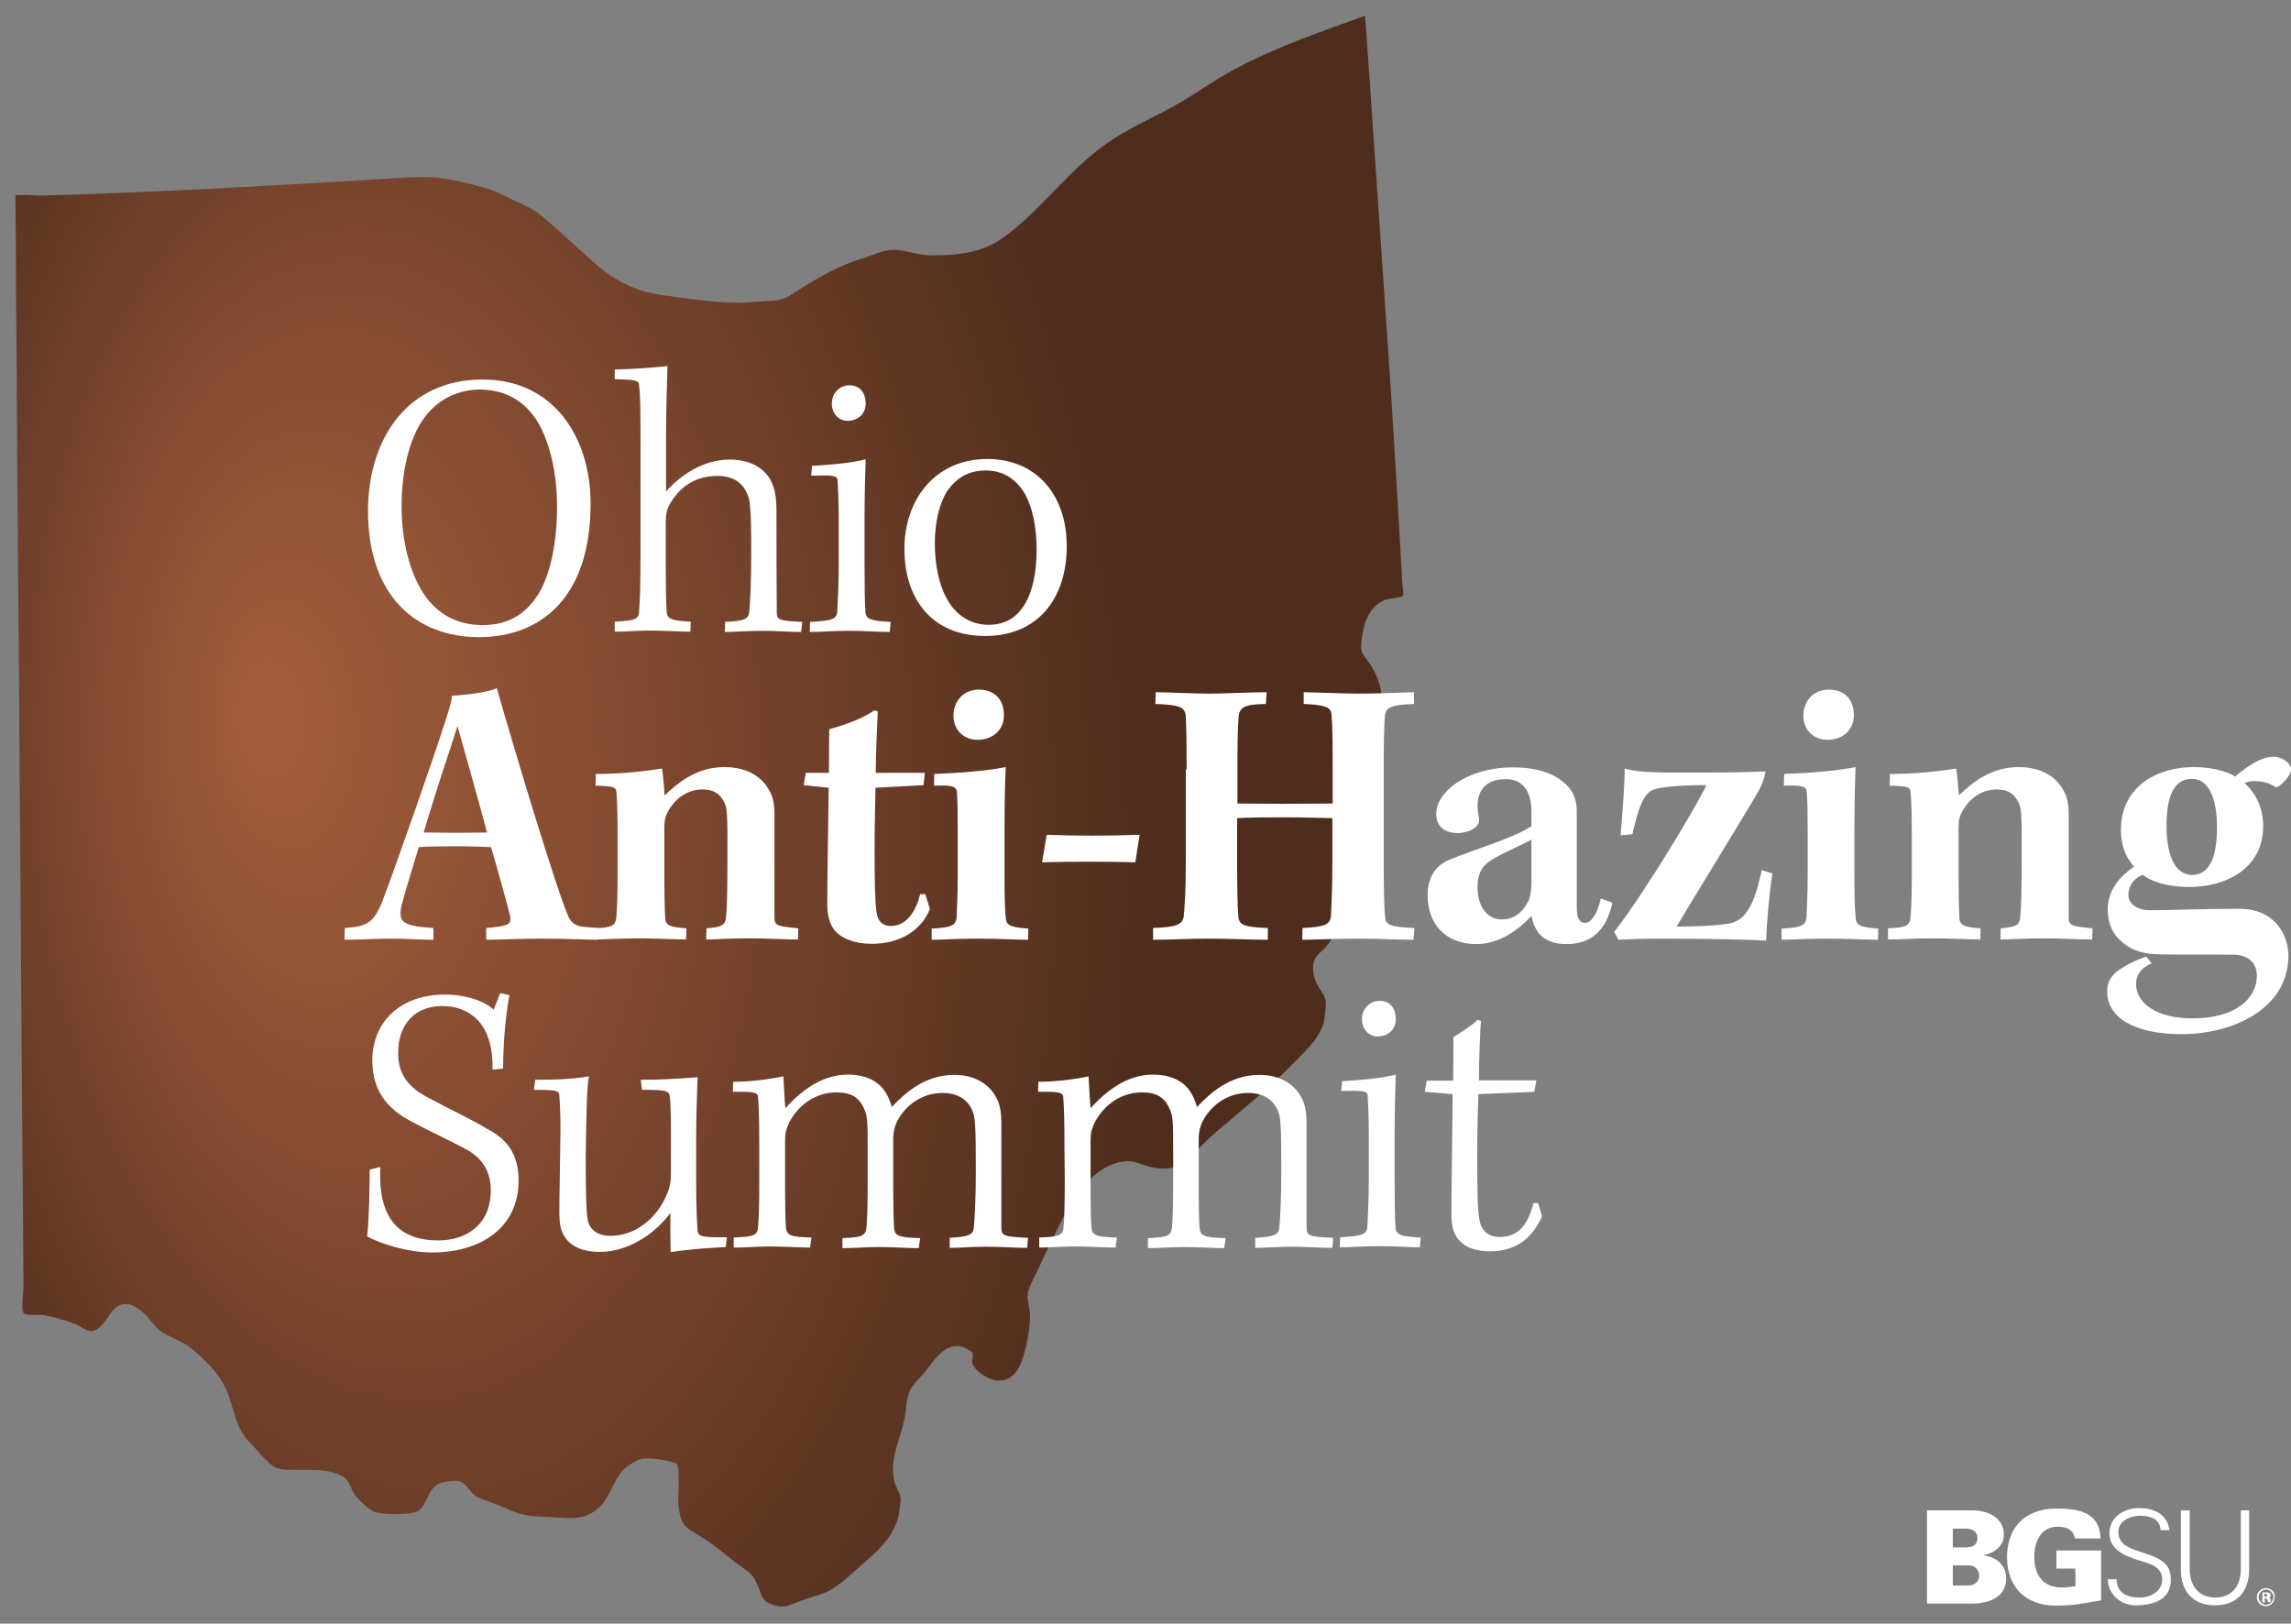 <?xml version="1.0" encoding="utf-8"?>
<!-- Generator: Adobe Illustrator 23.1.1, SVG Export Plug-In . SVG Version: 6.00 Build 0)  -->
<svg version="1.1" id="Layer_1" xmlns="http://www.w3.org/2000/svg" xmlns:xlink="http://www.w3.org/1999/xlink" x="0px" y="0px"
	 viewBox="0 0 798.7 566" style="enable-background:new 0 0 798.7 566;" xml:space="preserve">
<rect x="0" y="0" width="798.7" height="566" fill="#808080" stroke="none"/>
<style type="text/css">
	.st0{fill:url(#SVGID_1_);}
	.st1{opacity:0.502;}
	.st2{fill:#FFFFFF;}
	.st3{fill:none;}
	.st4{clip-path:url(#SVGID_2_);}
	.st5{clip-path:url(#SVGID_3_);fill:#FFFFFF;}
	.st6{clip-path:url(#SVGID_4_);fill:#FFFFFF;}
	.st7{clip-path:url(#SVGID_5_);fill:#FFFFFF;}
	.st8{clip-path:url(#SVGID_6_);fill:#FFFFFF;}
</style>
<g id="Layer_3">
	
		<radialGradient id="SVGID_1_" cx="-3164.825" cy="3493.242" r="409.133" fx="-3138.422" fy="3339.666" gradientTransform="matrix(8.326673e-17 -0.991 0.58 5.726454e-02 -1847.261 -3052.814)" gradientUnits="userSpaceOnUse">
		<stop  offset="0" style="stop-color:#A55E3D"/>
		<stop  offset="0.959" style="stop-color:#4F2D1D"/>
	</radialGradient>
	<path class="st0" d="M5.4,68c0.1,11.3,0.2,22.6,0.2,33.9c0.2,27.7,0.4,55.3,0.6,83C6.5,219.6,6.7,254.3,7,289
		c0.2,32.4,0.5,64.8,0.7,97.2c0.2,20.7,0.3,41.4,0.5,62.1c0,1.5-1,8.3,0.1,9.5c0.8,0.9,5.9,0.4,7.3,0.7c3.3,0.6,6.9,1.7,10.1,2.8
		c2,0.7,4.5,3,6.4,2.7c2.9-0.4,5.1-4.3,6.6-6.4c4.5-6.3,10.4-1.6,14.1,3.1c2.5,3.2,4,4,7.5,5.7c2.6,1.2,4.9,2.3,7.1,4.2
		c5.6,4.9,10.2,9.4,12.6,16.7c1.8,5.3,2.7,11.1,6.8,15.2c2.7,2.7,5.2,6.2,8.3,8.5c2.2,1.6,4.7,1.3,7.5,1.4
		c5.8,0.2,11.6-0.7,16.9,2.3c2.4,1.4,2.7,4.4,4.4,6.6c1.3,1.7,4.6,4.9,6.6,5.7c2.3,1,13.2,1.3,15.4-0.4c3.2-2.4,3.2-7.7,7.3-9.5
		c1.5-0.7,6-1.2,7.4-0.6c2.4,1.1,3.5,4.3,6.1,5.5c2.5,1.1,5.1,1.9,7.6,2.9c2.6,1,5.3,2.5,8.1,3.1c3.3,0.7,6.9,0.7,10.3,0.9
		c5.9,0.4,10.9,1.1,15.7-3c4.2-3.5,5.4-10.1,9.3-13.9c1.3-1.2,4.5-3.2,6.2-3.5c2.5-0.4,8.3,0.4,10.7,1.3c1.2,0.5,0.9-0.1,1.5,0.7
		c0.7,1.1,0.4,4.7,0.5,6c0.1,2.7-0.3,5.5-0.1,8.2c0.2,2.1,0.8,5.3,2,6.8c1.6,2,4.8,3.5,7,4.9c5,3.2,9.2,7.2,14.1,10.6
		c2.8,2,3.3,2.8,4.7,6c1.3,3.1,1.3,5,4.3,6.1c3.8,1.4,5,1.2,8.6-0.3c2.7-1.1,5.4-2,8.2-2.8c6.2-1.9,10.2-6.4,15.2-10.7
		c3.6-3.1,7.8-6.8,10.2-10.9c1.5-2.5,2.6-5.4,2.8-8.3c0.1-1.3,0.5-3,0.3-4.3c-0.3-1.8-1.7-3.6-2.1-5.4c-1.8-7.5,1.8-14.2,3.4-21.2
		c0.7-3.2,0.7-7.4,2-10.4c1-2.3,3.7-4.6,5.3-6.6c3.1-3.9,6.8-10.1,12.7-8.8c0.7,0.2,3.3,1.5,3.7,2.1c0.7,1.1-0.3,2.4,0.1,3.7
		c0.7,2.7,5.5,5.7,8.3,6c7.7,0.8,9.5-7.8,10.8-13.7c0.6-2.8,0.9-5.9,1-8.7c0.1-2.5-1.1-5.4-0.8-7.8c0.4-2.8,2.5-5.9,3.6-8.5
		c1-2.3,2-4.4,3.1-6.6c2.5-5,4.8-10.3,7.7-15c3.4-5.6,6.8-10.4,12.5-13.8c2.2-1.3,5.5-2.3,8.1-2.3c2.5,0,5,1.3,7.4,1.9
		c5.1,1.3,10.2,0.9,14-3.1c3.7-3.9,7.3-7.4,11.4-10.8c9.8-8.3,19.5-16.4,28.3-25.7c3.4-3.6,7-7.6,7.4-12.6c0.3-3.4,1.1-5.7-0.8-8.4
		c-1.7-2.4-3-4.8-3.2-7.8c-0.2-3.3,0.6-4.7,2.9-6.7c2.8-2.4,3.7-4.9,5.8-7.8c1.7-2.4,3.6-4.8,4.2-7.7c0.7-3.2,0.3-6.7,0.7-10
		c0.4-3.8,0.1-6.5-1.1-10.3c-0.7-2.1-2.2-4.6-2.4-6.8c-0.7-8.5,8.1-11.2,12-17.2c2.8-4.4,0.4-12.1,0.5-17.3c0.1-5,2-10.5,0.7-15.3
		c-0.7-2.7-1.9-5.4-3.5-7.7c-2.2-3.2-3.5-3.9-3-7.7c0.7-6,2.1-11.8,8-14.6c1.5-0.7,5.7-0.6,6.5-1.6c0.4-0.5-0.2-3.3-0.2-3.9
		c-0.4-7-0.8-14-1.2-21.1c-1.2-19.9-2.3-39.8-3.7-59.7c-2.2-32.1-4.4-64.2-6.6-96.3c-0.5-7-1-14.1-1.5-21.1
		c-15.6,5.6-31.4,11-46,18.9c-6.7,3.6-12.8,8.1-19.4,11.9c-7.9,4.5-16.6,8.1-24.1,13.3c-13.9,9.5-23.5,24-37.2,33.6
		c-7.4,5.2-16.5,5.9-25.2,5.8c-4.1-0.1-7.9-1.7-11.9-1.9c-3.9-0.2-8.1,2-11.9,3.1c-7.4,2.3-14.2,6.1-20.7,10.2
		c-3.5,2.2-5.8,4.2-9.8,4.4c-4.6,0.2-9.3,0.8-13.9,0.7c-8.4-0.2-16.9-1.5-25.3-2.7c-8-1.1-15.5-4.6-21.6-9.7
		c-6.9-5.9-13.5-12.4-20.5-18.2c-2.8-2.3-6.3-3.6-9.6-5.2c-3.2-1.6-6.3-3.3-9.8-4.2c-7.9-2.1-14.5-4-22.7-3.8c-7,0.2-14,0.8-21,1.2
		C88,65.1,50.8,67.2,13.4,68.2C10.6,67.9,8,67.9,5.4,68z"/>
</g>
<g>
	<g id="Layer_1_xA0_Image_1_">
	</g>
	<g id="Layer_4_xA0_Image_1_">
	</g>
	<g id="Layer_5_xA0_Image_1_">
	</g>
	<g id="Layer_7_xA0_Image_1_">
	</g>
	<g id="Layer_6_xA0_Image_1_" class="st1">
	</g>
	<g id="Group_3_1_">
		<g id="Ohio_x0D_Anti-Hazing_x0D_Summit">
			<g>
				<path class="st2" d="M205.9,175.6c0,32.4-17.1,46.5-38.9,46.5s-38.7-14.2-38.7-44c0-25.5,14.1-45.8,39.8-45.8
					C192.9,132.2,205.9,152.3,205.9,175.6z M146.9,147.1c-4.1,6.4-6.9,16.7-6.9,29.5c0,12.6,3.2,23.4,7.4,29.9
					c5.1,8,12.5,11.4,20.8,11.4c7.7,0,14.6-2.8,19.6-11c3.8-6.2,6.4-17.1,6.4-30.2c0-12.1-2.6-22.4-6.6-29.4
					c-4.6-7.6-11.5-11.5-20.4-11.5C158.8,135.9,151.6,139.8,146.9,147.1z"/>
				<path class="st2" d="M214.3,128.8c6.4-0.1,15.4-0.8,18.4-1.2c-0.1,5.3-0.5,13.8-0.5,25.9v17.8c5-5.6,12.9-11.1,22.2-11.1
					c9.1,0,13,4.7,14.3,7.3c1.5,2.7,2,6.2,2,10.8c0,11.5,0,26,0.1,35c0,2.7,0.4,3.1,8.9,3.5l-0.4,3.5c-3.8,0-8.5-0.4-13.5-0.4
					c-5.6,0-9.5,0.4-13.1,0.4l0.1-3.5c7.2-0.4,8.1-1.1,8.4-3.5c0.3-2.7,0.7-10,0.7-20.9c0-16.4-0.5-18.3-1.5-20.5
					c-1.5-3.4-4.6-6-10.2-6c-7,0-12.6,3-16.5,9.5c-1.4,2.3-1.6,4.2-1.6,7v15.3c0,7,0.1,12.3,0.3,15.3c0.1,2.7,1.4,3.4,8.4,3.7
					l-0.1,3.5c-3.4,0-9.5-0.4-13.9-0.4c-4.6,0-8.8,0.4-12.5,0.4v-3.5c6.8-0.3,8.4-0.8,8.5-3.5c0.3-4.5,0.5-8.5,0.5-21v-39.3
					c0-10.8-0.1-15.3-0.5-18.7c-0.1-1.6-1.5-1.9-8.5-2L214.3,128.8L214.3,128.8z"/>
				<path class="st2" d="M310.2,220.3c-3.7,0-8.5-0.4-14.2-0.4c-5.8,0-9.6,0.4-13.7,0.4l0.1-3.5c8.3-0.4,9.3-1.2,9.5-3.7
					c0.1-2.6,0.5-8.5,0.5-16.7v-14.8c0-7.9-0.3-12.1-0.4-14.2c-0.1-1.6-1.6-1.8-9.2-1.6l0.3-3.4c5.3-0.3,13.5-0.9,18.7-2.3
					c-0.1,3.4-0.4,11.7-0.4,20.7v15.6c0,8.8,0.1,13.8,0.3,16.7c0.1,2.8,1.8,3.3,8.8,3.7L310.2,220.3z M301.8,140.6
					c0,3.8-2.8,6.1-6.4,6.1c-2.7,0-5.4-2.2-5.4-6c0-3.7,2.7-6.4,6.2-6.4C299.9,134.4,301.8,137.1,301.8,140.6z"/>
				<path class="st2" d="M371.9,190.3c0,18.7-10.4,31.4-28.4,31.4c-18.8,0-28.2-13.1-28.2-30.4c0-16.8,10.4-31.3,29-31.3
					C362,160.1,371.9,173.3,371.9,190.3z M330.2,171.2c-2.7,4.3-4.3,10.8-4.3,18.3s1.6,14.8,4.2,19.2c3.1,5.8,8.3,9.1,14.5,9.1
					c5.8,0,10-2.4,13.1-7.9c2.2-3.9,3.7-10.4,3.7-18.4c0-7.7-1.5-14.6-3.9-19c-2.8-5-7.3-8.5-13.8-8.5
					C337.4,164,333.3,166.8,330.2,171.2z"/>
				<path class="st2" d="M208.6,327.6c-3.5,0-11-0.4-19.1-0.4c-7.6,0-13,0.3-20,0.4v-4.1c7.9-0.7,8.9-1.2,8.3-4.3
					c-1.2-5-4.3-16-6.6-23.9c-2.8-0.1-7.9-0.3-12.9-0.3s-9.9,0.1-12.3,0.3c-3.4,11.1-5.1,16.9-6,20.3c-1.2,5.8,0.1,7.2,11.1,7.9v4.1
					c-4.5,0-9.1-0.4-15.2-0.4c-4.2,0-10.6,0.4-15.8,0.4l0.1-4.1c7.3-0.5,9.9-1.5,12.9-8.8c4.2-10.8,19-53.1,22.3-63.8
					c1.2-3.7,1.9-5.8,2.2-8.4c3.4-0.1,12.7-1.1,15.6-2.6c6.4,22.4,20.3,68.6,24.9,79.5c1.1,2.4,2.6,3.4,5.4,3.7l5.1,0.4V327.6z
					 M147.7,290.2c2.4,0,7,0.1,11.4,0.1c4.5,0,8.7-0.1,10.7-0.1c-3.2-11.9-7.2-26-10.3-37.1C156.7,262,153,272.4,147.7,290.2z"/>
				<path class="st2" d="M207,323.6c6.6-0.3,7.6-0.8,7.9-4.2c0.3-4.1,0.4-8.7,0.4-15v-12.5c0-6.8-0.1-12.2-0.4-15.7
					c-0.1-1.8-0.9-2.2-7.3-2.3l0.1-4.1c7.6,0,15.7-0.7,23.1-1.9c0.4,2.6,0.8,7.3,0.9,9.4c4.7-4.5,11.2-9.9,20.8-9.9
					c8.8,0,13.5,4.1,15.6,8c1.4,2.3,1.9,5,1.9,8.4v36c0,2.8,0.8,3.1,8.3,3.8l-0.1,3.9c-5,0-10.3-0.4-16.8-0.4
					c-7.3,0-12.2,0.4-15.2,0.4l0.1-3.9c5.4-0.4,6.6-1.2,6.8-3.8c0.3-2.7,0.5-8.1,0.5-19c0.1-17.8-0.1-19.2-1.2-21.3
					c-1.4-2.7-3.5-4.3-7.4-4.3c-5,0-9.2,2.7-11.9,7.3c-1.1,1.8-1.5,3.4-1.5,6.2v16.7c0,5.3,0.1,11,0.3,14.5c0.1,2.6,1.4,3.3,7.4,3.7
					l-0.1,3.9c-3.4,0-10.7-0.4-16.4-0.4c-6.5,0-11.8,0.4-15.8,0.4L207,323.6L207,323.6z"/>
				<path class="st2" d="M322.4,269.4l-0.4,4.3l-16.8,0.9c0,4.7-0.3,11.2-0.3,21.4c0,11,0.1,18,0.7,22.1c0.4,3.1,2.2,4.7,4.9,4.7
					c5.7,0,8.9-5.4,10.3-11.1h1.8l1.6,5.2c-3.1,7.5-10.4,12.1-20.3,12.1c-6.1,0-10.7-1.9-13.1-4.9c-1.6-2.2-2.3-4.7-2.4-8.7
					c0-10,0.4-30.6,0.5-40.8l-8.7-0.9l0.7-4.3h8.1c0-4.3,0-10.7,0.1-15.2c7-1.9,13-4.5,15.7-6.6l1.2,0.4c-0.1,3.5-0.7,14.5-0.7,21.4
					L322.4,269.4L322.4,269.4z"/>
				<path class="st2" d="M358.4,327.6c-4.6,0-9.9-0.4-17.5-0.4c-8.1,0-11.9,0.4-16.1,0.4v-3.9c7.4-0.3,8.4-1.4,8.7-3.9
					c0.1-2.7,0.4-7.6,0.4-15.2v-14.8c0-6.5-0.1-11.4-0.3-13.6c-0.1-2-1.4-2.6-8-2.3l0.1-4.1c7.7-0.3,17.3-0.9,24.9-2.4
					c-0.1,3.3-0.4,9.6-0.4,21.4v15.9c0,8.1,0.1,11.8,0.4,14.8c0.1,3.1,1.4,3.7,7.9,4.2L358.4,327.6z M350,249.4c0,5-3.9,8.5-9.2,8.5
					c-4.7,0-8.4-3.3-8.4-8.4c0-5.3,3.7-9.1,8.8-9.1C346.7,240.4,350,243.8,350,249.4z"/>
				<path class="st2" d="M364.9,291c10.7,0.4,20.6,0.4,32.4,0l-1.5,9.6c-11.8-0.3-21.8-0.3-32.5,0L364.9,291z"/>
				<path class="st2" d="M413.7,268.2c0-9.1-0.1-14.1-0.3-18.3c-0.1-3.5-2.3-4.2-10.6-4.5l0.1-4.1c3.9,0,13,0.5,18.7,0.5
					c4.7,0,15-0.5,20-0.5l-0.3,4.1c-7.4,0.1-9.2,1.1-9.5,4.6c-0.3,3.7-0.4,10-0.4,16.5v13.6c3.2,0,9.3,0.1,15.7,0.1
					c6.4,0,11.9-0.1,17.5-0.1v-14.8c0-8.1-0.1-12.5-0.4-16.1c-0.1-2.8-2.6-3.5-9.7-3.8v-4.1c5.3,0.1,15,0.5,18.8,0.5
					c6.5,0,16.9-0.4,19.6-0.5l0.1,4.1c-8,0.3-9.9,1.1-10.2,4.3c-0.3,4.2-0.4,10.2-0.4,17.3v32c0,9.5,0.1,16.9,0.5,20.7
					c0.1,2.8,1.9,3.4,10.2,3.8l-0.3,4.1c-4.5,0-12.6-0.4-20-0.4c-6.9,0-14.9,0.4-18.8,0.4l0.1-4.1c7.6-0.4,9.7-1.1,9.9-4.3
					c0.1-3,0.5-8,0.5-18.6v-15.4c-4.9-0.1-11.1-0.3-17.6-0.3s-12.3,0.1-15.6,0.3v15.4c0,8.8,0.1,14.9,0.4,18.7
					c0.1,3.3,2.4,3.9,10.3,4.2v4.1c-5.1,0-13.8-0.4-21.3-0.4c-6.1,0-13,0.4-18.7,0.4v-4.1c8.1-0.3,10.4-1.1,10.7-4.3
					c0.3-3.1,0.7-8.1,0.7-18.7v-32.3L413.7,268.2L413.7,268.2z"/>
				<path class="st2" d="M562.1,314.7c-2.2,10.4-8.1,14.4-16,14.4c-7.6,0-11-3.8-12.2-9.8c-6,6.4-12.6,9.8-19.1,9.8
					c-10.8,0-17.1-6.9-17.1-17.1c0-6,2.6-10.2,7.6-12.3c9.3-3.8,22.5-7.6,28.6-11.7v-5.3c0-6.2-2.6-11.1-8.9-11.1
					c-6.8,0-9.9,3.7-9.9,9.4c0,1.5,0.3,3,0.5,4.2c0.3,1.4-0.4,2.6-1.5,3.4c-1.4,1.1-3.8,1.8-6,1.8c-3.8,0-7.4-1.8-7.4-6.8
					c0-7.5,10.7-16.1,26.8-16.1c12.9,0,18.3,5.1,20.4,8.3c1.1,1.8,1.8,4.3,1.8,6.8c0,3.7,0,25.3,0,33.7c0,4.6,1.4,5.4,3,5.4
					c2,0,4.2-3.1,5.4-8.5L562.1,314.7z M534,292.6c-3.1,1.8-8.8,4.2-12.9,6.5c-3.5,2-6,4.2-6,10.2c0,5.8,2.7,11.2,8.4,11.2
					c5.1,0,8-3.4,9.6-7c0.5-1.5,0.8-3.7,0.8-6v-14.9L534,292.6L534,292.6z"/>
				<path class="st2" d="M565,291.2c0.4-6,1.4-16.3,1.4-23.3c2.7,0.9,7.9,1.4,15.7,1.4H594c9.2,0,14.9-0.1,21.5-0.4
					c-0.4,2.7-1.6,5.6-3.1,8c-3.9,6.8-22.6,37.1-27.9,46.1c7.6,0,13.1-0.3,17.5-0.9c6.1-0.9,9.3-5.3,12.2-18.8l3.7,1.2
					c-1.1,7-2,17.6-2.2,23.4c-3.8-0.3-19.8-0.7-36.4-0.7c-8.5,0-12.7,0.3-15,0.4l-1.6-2.7c11.1-14.2,29.2-44.7,32.2-51.2
					c-4.7,0-9.7,0.1-14.2,0.7c-4.9,0.5-6.6,1.5-8.5,5.8c-1.5,3.5-2.3,7.2-3.1,10.6L565,291.2z"/>
				<path class="st2" d="M654.7,327.6c-4.6,0-9.9-0.4-17.5-0.4c-8.1,0-11.9,0.4-16.1,0.4v-3.9c7.4-0.3,8.4-1.4,8.7-3.9
					c0.1-2.7,0.4-7.6,0.4-15.2v-14.8c0-6.5-0.1-11.4-0.3-13.6c-0.1-2-1.4-2.6-8-2.3l0.1-4.1c7.7-0.3,17.3-0.9,24.9-2.4
					c-0.1,3.3-0.4,9.6-0.4,21.4v15.9c0,8.1,0.1,11.8,0.4,14.8c0.1,3.1,1.4,3.7,7.9,4.2L654.7,327.6z M646.3,249.4
					c0,5-3.9,8.5-9.2,8.5c-4.7,0-8.4-3.3-8.4-8.4c0-5.3,3.7-9.1,8.8-9.1C643.1,240.4,646.3,243.8,646.3,249.4z"/>
				<path class="st2" d="M658.2,323.6c6.6-0.3,7.6-0.8,7.9-4.2c0.3-4.1,0.4-8.7,0.4-15v-12.5c0-6.8-0.1-12.2-0.4-15.7
					c-0.1-1.8-0.9-2.2-7.3-2.3l0.1-4.1c7.6,0,15.7-0.7,23.1-1.9c0.4,2.6,0.8,7.3,0.9,9.4c4.7-4.5,11.2-9.9,20.8-9.9
					c8.8,0,13.5,4.1,15.6,8c1.4,2.3,1.9,5,1.9,8.4v36c0,2.8,0.8,3.1,8.3,3.8l-0.1,3.9c-5,0-10.3-0.4-16.8-0.4
					c-7.3,0-12.2,0.4-15.2,0.4l0.1-3.9c5.4-0.4,6.6-1.2,6.8-3.8c0.3-2.7,0.5-8.1,0.5-19c0.1-17.8-0.1-19.2-1.2-21.3
					c-1.4-2.7-3.5-4.3-7.4-4.3c-5,0-9.2,2.7-11.9,7.3c-1.1,1.8-1.5,3.4-1.5,6.2v16.7c0,5.3,0.1,11,0.3,14.5c0.1,2.6,1.4,3.3,7.4,3.7
					l-0.1,3.9c-3.4,0-10.7-0.4-16.4-0.4c-6.5,0-11.8,0.4-15.8,0.4L658.2,323.6L658.2,323.6z"/>
				<path class="st2" d="M750.1,335.8c-3.1,1.4-5.4,3.5-5.4,7.3c0,6.6,7.2,11.9,19.5,11.9c15.8,0,22.6-7.3,22.6-14.9
					c0-4.7-3.4-7.3-8.1-7.3c-9.9-0.1-19.2,0-25-0.1c-6.8,0-11.6-1.5-15.7-6.1c-2-2.4-3.2-5.6-3.2-9.6c0-7.2,5-12.1,9.2-14.9
					c-3.2-3.4-4.6-8.1-4.6-12.7c0-15.6,13.1-22,25.3-22c8.1,0,13.1,2.3,14.5,3.3c4.1-3.4,8.9-6.9,13.4-6.9c3.4,0,6.2,2.6,6.2,4.5
					c-0.3,2.3-3.5,5.6-5.3,6.2c-1.6-1.2-4.2-2.2-7.2-2.2c-1.5,0-2.7,0.1-3.8,0.7c4.2,3.7,6.5,9.1,6.5,14.9
					c0,15.4-13.7,21.3-25.7,21.3c-8.3,0-13.8-2.2-16.2-4.2c-3,0.9-5.1,3.8-5.1,6.9c0,3.3,3.2,5.4,7.6,5.4c7.4,0,16.9-0.5,31.1-0.5
					c4.1,0,8,0.9,11.5,3.8c3.5,2.8,5.6,7.9,5.6,12.5c0,18.7-19.6,27.4-37.2,27.4c-17.1,0-26-6.1-26-14.9c0-3.7,1.8-6.2,5.6-8.4
					c2.2-1.4,5.5-3,8.1-3.7L750.1,335.8z M755.3,288.1c0,9.3,2.7,16.9,8.9,16.9c6.5,0,8.7-6.9,8.7-16.7c0-7.7-1.8-16.8-8.9-16.8
					C758.5,271.6,755.3,276.3,755.3,288.1z"/>
				<path class="st2" d="M132.6,406.8c-0.9,18,6.5,25.6,20.2,25.6c9.5,0,18.3-5.2,18.3-17.5c0-6.2-2.6-10.8-8.1-14
					c-4.3-2.4-14.2-7-20.2-10.3c-9.6-5.1-13-12.5-13-20.9c0-13.8,10.2-23,25.2-23c7.4,0,14.1,2.3,17.1,5.3l2.3-5.8l3.2,0.7
					c-1.9,10.2-2.2,21.1-2.2,25.6l-3.7,0.4c0.4-16.1-7.9-22.2-17.6-22.2c-9.2,0-15.3,6.1-15.3,16.4c0,6.5,2.7,11.4,10,15.3
					c9.5,5.1,16.2,8.1,21,11.1c7.2,3.7,11,9.1,11,18c0,16.7-13.5,25.1-30.1,25.1c-8.3,0-17.6-2.8-22.7-5.6
					c0.8-7.5,0.8-17.1,0.9-23.3L132.6,406.8z"/>
				<path class="st2" d="M223.4,376.4c6.4,0,12.9-0.3,19.8-0.9c-0.1,4.3-0.5,11.8-0.5,20.3v16.3c0,8.9,0.3,14.4,0.5,16.9
					c0.3,2,1.1,2.4,10.2,2.3l-0.4,3.4c-6.2,0.4-12.6,0.7-19.2,1.8c-0.1-3.4-0.1-9.5-0.1-13.7c-4.1,5.8-13.4,13.6-24.6,13.6
					c-7.2,0-10.8-2.8-12.3-5.4c-1.4-2-1.8-4.9-1.8-8c0-6.1,0.3-19.4,0.4-29.3c0-6.5-0.3-10.2-0.4-11.9s-1.5-1.9-8.9-1.9l0.5-3.5
					c6.1,0,12.5-0.1,18.7-1.2c-0.7,3.9-0.9,12.9-1.1,27.6c0,12.1,0.1,19.8,0.8,22.9c0.8,3.1,3.4,5.1,7.9,5.1c8.4,0,15.8-5.8,19.4-14
					c1.4-3.1,1.6-5.1,1.6-8.3v-12.2c0-7.3-0.1-11.7-0.4-14.2c-0.3-1.9-1.5-2.2-9.7-2.2L223.4,376.4z"/>
				<path class="st2" d="M264.7,399.9c0-7.5-0.1-13.6-0.4-17.1c0-2-1.1-2.3-8.8-2.2l0.1-3.5c5.4,0,12-0.7,17.5-1.9
					c0.1,2.2,0.5,9.2,0.7,11.1c4.9-5.4,12.3-11.7,21.7-11.7c7.7,0,11.5,3.4,13.1,6c1.2,1.8,1.8,3.7,2.3,5.3
					c4.3-4.5,11.2-11.2,21.8-11.2c8.5,0,12.9,4.5,14.6,7.9c1.4,2.3,1.8,5.7,1.8,8.7v36.5c0,3,0.7,3.3,9.3,3.7l-0.3,3.5
					c-3.9,0-8.9-0.4-14.4-0.4c-5,0-9.1,0.4-12.6,0.4v-3.5c6.8-0.4,8.1-1.1,8.4-3.5c0.3-3.3,0.7-9.8,0.7-20.5
					c0-16.1-0.3-18.2-1.2-20.3c-1.6-3.9-5.1-6.2-10.4-6.2c-7.2,0-12.9,4.3-15.8,9.8c-0.9,1.8-1.4,3.8-1.4,6.1v18.2
					c0,4.9,0.1,10.2,0.3,13c0.3,2.7,1.5,3.3,9.1,3.5l-0.5,3.5c-3.5,0-9.2-0.4-14.1-0.4c-4.3,0-8.5,0.4-12.5,0.4v-3.5
					c6.8-0.3,8.1-0.7,8.4-3.9c0.3-4.1,0.4-8.4,0.4-17.1V401c0-10.3-0.1-11.9-1.2-14.4c-1.8-4.1-4.6-5.8-9.7-5.8
					c-7,0-13.1,4.1-16.4,10.4c-1.1,2.2-1.5,3.7-1.5,6.4v17.8c0,5.4,0.1,9.6,0.3,12.5c0.3,2.7,1.4,3.3,8.9,3.5l-0.5,3.5
					c-3.5,0-9.6-0.4-14.1-0.4c-3.8,0-8.4,0.4-12.5,0.4v-3.5c7-0.3,8.4-0.7,8.5-3.9c0.3-3.4,0.4-8.8,0.4-16.7L264.7,399.9
					L264.7,399.9z"/>
				<path class="st2" d="M371.1,399.9c0-7.5-0.1-13.6-0.4-17.1c0-2-1.1-2.3-8.8-2.2l0.1-3.5c5.4,0,12-0.7,17.5-1.9
					c0.1,2.2,0.5,9.2,0.7,11.1c4.9-5.4,12.3-11.7,21.7-11.7c7.7,0,11.5,3.4,13.1,6c1.2,1.8,1.8,3.7,2.3,5.3
					c4.3-4.5,11.2-11.2,21.8-11.2c8.5,0,12.9,4.5,14.6,7.9c1.4,2.3,1.8,5.7,1.8,8.7v36.5c0,3,0.7,3.3,9.3,3.7l-0.3,3.5
					c-3.9,0-8.9-0.4-14.3-0.4c-5,0-9.1,0.4-12.6,0.4v-3.5c6.8-0.4,8.1-1.1,8.4-3.5c0.3-3.3,0.7-9.8,0.7-20.5
					c0-16.1-0.3-18.2-1.2-20.3c-1.6-3.9-5.1-6.2-10.4-6.2c-7.2,0-12.9,4.3-15.8,9.8c-0.9,1.8-1.4,3.8-1.4,6.1v18.2
					c0,4.9,0.1,10.2,0.3,13c0.3,2.7,1.5,3.3,9.1,3.5l-0.5,3.5c-3.5,0-9.2-0.4-14.1-0.4c-4.3,0-8.5,0.4-12.5,0.4v-3.5
					c6.8-0.3,8.1-0.7,8.4-3.9c0.3-4.1,0.4-8.4,0.4-17.1V401c0-10.3-0.1-11.9-1.2-14.4c-1.8-4.1-4.6-5.8-9.7-5.8
					c-7,0-13.1,4.1-16.4,10.4c-1.1,2.2-1.5,3.7-1.5,6.4v17.8c0,5.4,0.1,9.6,0.3,12.5c0.3,2.7,1.4,3.3,8.9,3.5l-0.5,3.5
					c-3.5,0-9.6-0.4-14.1-0.4c-3.8,0-8.4,0.4-12.5,0.4v-3.5c7-0.3,8.4-0.7,8.5-3.9c0.3-3.4,0.4-8.8,0.4-16.7L371.1,399.9
					L371.1,399.9z"/>
				<path class="st2" d="M495,434.8c-3.7,0-8.5-0.4-14.2-0.4c-5.8,0-9.6,0.4-13.7,0.4l0.1-3.5c8.3-0.4,9.3-1.2,9.5-3.7
					c0.1-2.6,0.5-8.5,0.5-16.7v-14.8c0-7.9-0.3-12.1-0.4-14.2c-0.1-1.6-1.6-1.8-9.2-1.6l0.3-3.4c5.3-0.3,13.5-0.9,18.7-2.3
					c-0.1,3.4-0.4,11.7-0.4,20.7V411c0,8.8,0.1,13.8,0.3,16.7s1.8,3.3,8.8,3.7L495,434.8z M486.6,355.2c0,3.8-2.8,6.1-6.4,6.1
					c-2.7,0-5.4-2.2-5.4-6c0-3.7,2.7-6.4,6.2-6.4C484.7,348.9,486.6,351.6,486.6,355.2z"/>
				<path class="st2" d="M535.6,376.7l-0.7,3.9l-19.5,0.8c-0.1,4.6-0.4,9.9-0.4,20.6c0,13,0.1,19.9,0.8,23.4c0.7,3.7,3.2,5.8,7,5.8
					c6.5,0,9.9-4.2,11.8-11.8h1.6l1.4,4.6c-3.7,8.4-10,12.2-18,12.2c-6.2,0-9.7-2-11.6-4.7c-1.4-2-2-4.3-2-8.4
					c0-11.2,0.4-31,0.4-41.7l-9.7-0.8l0.7-3.9h9.2c0.1-4.2,0.1-11.7,0.1-15.2c3.4-2,6.9-4.5,8.5-6l1.1,0.4c-0.3,3.5-0.7,13-0.7,20.7
					h20L535.6,376.7L535.6,376.7z"/>
			</g>
		</g>
	</g>
</g>
<line class="st3" x1="798.9" y1="559.7" x2="674" y2="559.7"/>
<g id="Layer_6">
	<g>
		<g>
			<g>
				<defs>
					<rect id="SVGID_11_" x="671.8" y="525.6" width="112.7" height="34"/>
				</defs>
				<clipPath id="SVGID_2_">
					<use xlink:href="#SVGID_11_"  style="overflow:visible;"/>
				</clipPath>
				<g class="st4">
					<g>
						<defs>
							<rect id="SVGID_13_" x="671.8" y="525.8" width="124.9" height="33.8"/>
						</defs>
						<clipPath id="SVGID_3_">
							<use xlink:href="#SVGID_13_"  style="overflow:visible;"/>
						</clipPath>
						<path class="st5" d="M680.8,539.4h4.6c2.4,0,4-0.9,4-3.4c0-1.8-1.6-3.1-3.7-3.1h-4.9V539.4 M686.1,552.7
							c2.2,0,3.9-1.3,3.9-3.4c0-1.8-1.3-3.5-3.3-3.6h-5.9v7H686.1z M671.8,559v-32.5h15.6c6.1,0,11.2,2.8,11.2,8.5
							c0,4-3.4,6.4-7,7.1v0.1c4.3,0.6,7.8,3.3,7.8,8c0,9.4-12,8.8-12.4,8.8H671.8z"/>
					</g>
					<g>
						<defs>
							<rect id="SVGID_15_" x="671.8" y="525.8" width="124.9" height="33.8"/>
						</defs>
						<clipPath id="SVGID_4_">
							<use xlink:href="#SVGID_15_"  style="overflow:visible;"/>
						</clipPath>
						<path class="st6" d="M723.5,546.8h-6.6v-6.3h15.6v17.4c-7.3,1.1-8.7,1.8-16.5,1.8c-10.1-0.3-16.3-6.7-16.3-16.9
							c0-10.2,6.2-16.6,16.3-16.9c7.9-0.2,16.1,0.9,16.3,10.4h-9c-0.4-3.1-2.9-4.1-5.9-4.1c-6.1,0-8.2,5.4-8.2,10.6
							c0,6.4,3.2,10.6,9.7,10.6c1.7,0,3.3-0.3,4.7-0.5L723.5,546.8"/>
					</g>
					<g>
						<defs>
							<rect id="SVGID_17_" x="671.8" y="525.8" width="124.9" height="33.8"/>
						</defs>
						<clipPath id="SVGID_5_">
							<use xlink:href="#SVGID_17_"  style="overflow:visible;"/>
						</clipPath>
						<path class="st7" d="M744.5,559.6c-5.2,0-9.5-3.8-9.7-9.1h3.1c0.1,5,3.8,6.4,8.1,6.4c3.6,0,7.8-2.1,7.8-6.3
							c0-3.2-2.3-4.8-5.1-5.7c-5.3-1.8-13.3-3.4-13.3-10.4c0-5.7,5.2-8.8,10.3-8.8c4.3,0,9.8,1.5,10.6,7.7h-3.1c-0.1-4-3.7-5-7.1-5
							c-3.4,0-7.6,1.7-7.6,5.7c0,9.2,18.3,5,18.3,16.2C757.1,557.5,751,559.6,744.5,559.6"/>
					</g>
					<g>
						<defs>
							<rect id="SVGID_19_" x="671.8" y="525.8" width="124.9" height="33.8"/>
						</defs>
						<clipPath id="SVGID_6_">
							<use xlink:href="#SVGID_19_"  style="overflow:visible;"/>
						</clipPath>
						<path class="st8" d="M763.4,526.5v21c0.2,5.9,3.6,9.4,8.9,9.4c5.4,0,8.7-3.6,8.9-9.4v-21h2.9v21c-0.1,7-4,12.1-11.9,12.1
							s-11.8-5.1-11.9-12.1v-21H763.4"/>
					</g>
				</g>
			</g>
		</g>
		<path class="st2" d="M791.8,554.9c0.5,0.5,0.8,1.1,0.8,1.8c0,0.7-0.3,1.3-0.8,1.9c-0.5,0.5-1.1,0.8-1.8,0.8s-1.3-0.3-1.8-0.8
			s-0.8-1.1-0.8-1.9c0-0.7,0.3-1.3,0.8-1.8s1.1-0.8,1.9-0.8C790.7,554.1,791.3,554.3,791.8,554.9z M792.2,554.5
			c-0.6-0.6-1.4-0.9-2.2-0.9s-1.6,0.3-2.2,0.9c-0.7,0.6-1,1.4-1,2.3c0,0.9,0.3,1.6,0.9,2.2c0.6,0.6,1.4,0.9,2.2,0.9
			c0.9,0,1.6-0.3,2.2-0.9c0.6-0.6,0.9-1.4,0.9-2.3C793.1,555.8,792.8,555.1,792.2,554.5z M790.3,556.5c-0.1,0.1-0.3,0.1-0.5,0.1
			h-0.4v-1h0.2c0.2,0,0.4,0,0.5,0.1c0.2,0.1,0.3,0.2,0.3,0.4C790.5,556.2,790.4,556.4,790.3,556.5z M789.5,557.2h0.2h0.2
			c0.1,0,0.2,0,0.3,0.1c0.1,0,0.2,0.1,0.3,0.3c0,0.1,0,0.2,0.1,0.4c0,0.2,0,0.4,0.1,0.5h0.9v-0.1v-0.1v-0.1v-0.3
			c0-0.4-0.1-0.6-0.3-0.8c-0.1-0.1-0.3-0.2-0.5-0.2c0.2,0,0.4-0.1,0.6-0.2c0.2-0.1,0.2-0.3,0.2-0.6c0-0.4-0.2-0.7-0.5-0.8
			c-0.2-0.1-0.4-0.2-0.7-0.2c0,0-0.3,0-0.7,0s-0.8,0-1,0v3.5h0.9L789.5,557.2L789.5,557.2z"/>
	</g>
</g>
</svg>
